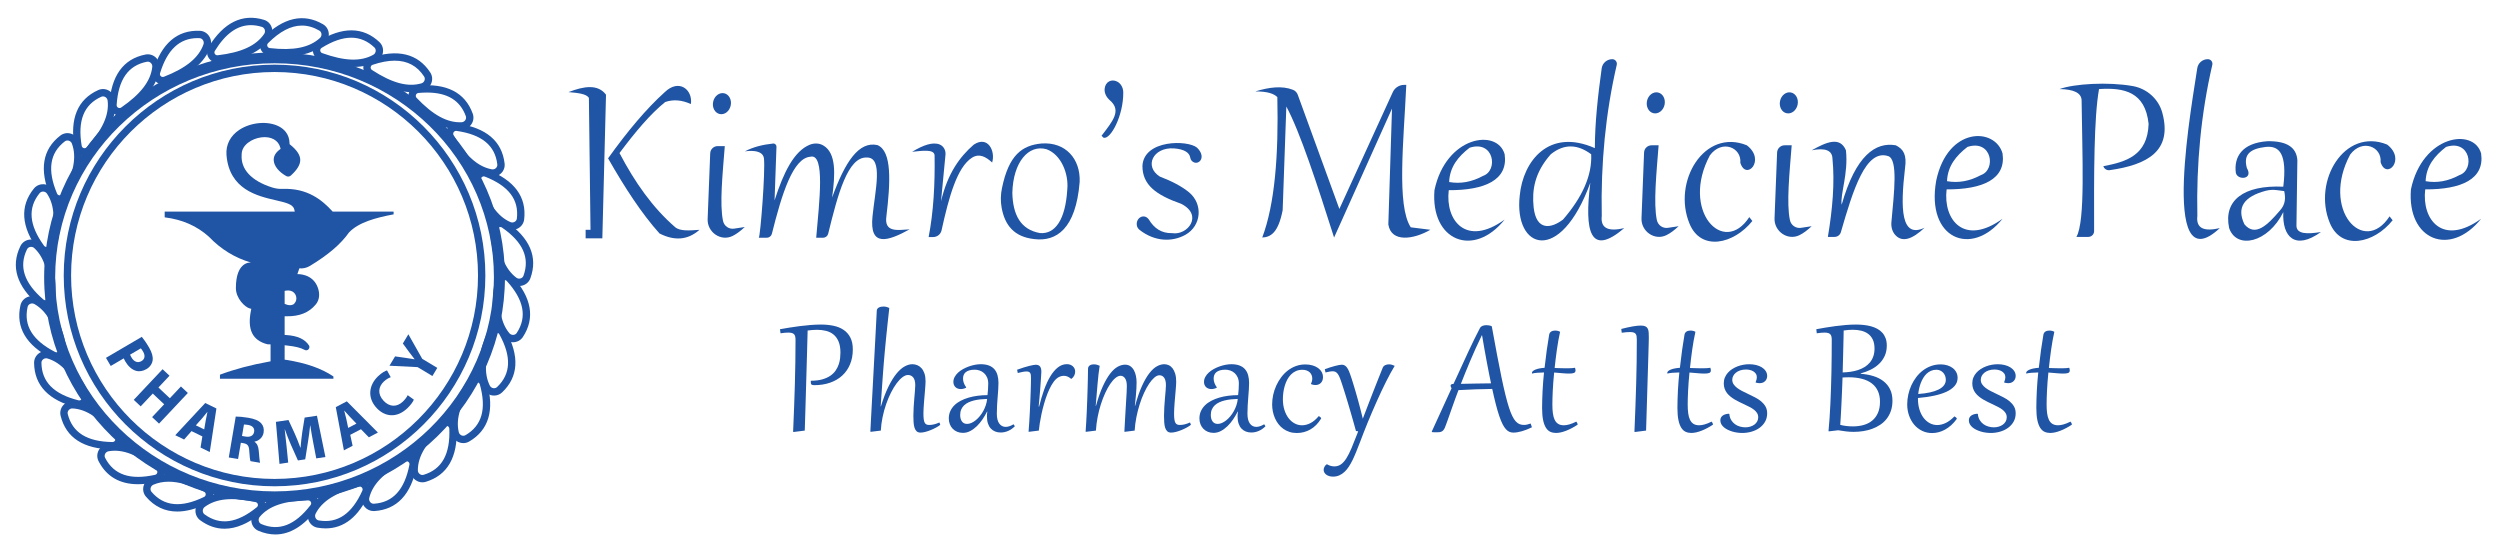 <?xml version="1.0" encoding="UTF-8"?>
<svg id="Layer_9" data-name="Layer 9" xmlns="http://www.w3.org/2000/svg" viewBox="0 0 680.667 148.667">
  <path d="M90.577,57.61l-.15-.16c-2.71-2.95-6.69-6.29-13.51-6.02-.92.04-1.85-.09-2.79-.38-5.69-1.79-8.65-4.98-8.33-9-.01-2.57,2.76-4.33,5.38-4.66,2.61-.32,4.63.78,5.14,2.82l.08.32-.26.2c-1.14.86-1.68,1.85-1.61,2.95.1,1.53,1.38,3.12,3.41,4.26.4.22.91.16,1.24-.14,1.76-1.59,2.6-3,2.57-4.31-.03-1.3-.93-2.64-2.73-4.1l-.18-.15v-.23c-.05-2.56-1.58-3.9-2.85-4.57-2.98-1.58-7.62-1.19-10.8.89-2.49,1.64-3.74,4.09-3.52,6.91.78,9.37,8.41,11.13,13.46,12.29,2.7.63,4.66,1.08,4.99,2.47l.14.61h-35.42v1.56c4.82.6,8.77,2.34,12.05,5.29,3.27,3.42,7.12,5.77,11.47,7.02,0,0-4.134-.536-4.134,6.937,0,2.889,2.544,5.233,3.734,5.543l.46.12-.09.46c-1.04,5.2.38,8.12,4.47,9.19l.87.03v4.61l-.41.08c-4.95.89-9.32,2.05-13.37,3.56v1.1h30.89v-.62c-3.27-2.2-7.48-3.67-12.85-4.51l-.43-.06v-3.92l.56.06c2.3.24,3.84.62,4.84,1.18.4.23.87.16,1.13-.17.26-.31.29-.71.11-1-1.08-1.71-3.1-2.65-6.17-2.85l-.47-.03v-5.09l.51.01c3.52.05,6.14-.99,7.99-3.25,1.04-1.28,1.095-2.947.55-4.51-1.38-3.961-5.588-3.717-5.588-3.717l.548-1.573 0.0 0c1.002.1,2.009-.137,2.871-.658,4.996-3.02,8.409-5.945,10.659-9.132,2.66-2.78,7.37-4.01,12.13-4.91v-.75h-16.59ZM79.132,79.172c1.505.388,2.083,2.326,1.021,3.461-.119.127-.236.225-.346.277-.27.13-.56.19-.87.19-.35,0-.73-.08-1.13-.25l-.31-.13v-3.52l.41-.08c.431-.079.844-.046,1.225.052Z" style="fill: #2054a4; stroke-width: 0px;"/>
  <path d="M74.75,132.398c-31.648,0-57.396-25.748-57.396-57.396s25.748-57.396,57.396-57.396,57.396,25.748,57.396,57.396-25.748,57.396-57.396,57.396ZM74.75,19.606c-30.546,0-55.396,24.851-55.396,55.396,0,30.545,24.851,55.396,55.396,55.396,30.545,0,55.396-24.851,55.396-55.396,0-30.546-24.851-55.396-55.396-55.396Z" style="fill: #2054a4; stroke-width: 0px;"/>
  <path d="M38.607,91.716c.518.62,1.178,1.533,1.975,2.895.803,1.371,1.117,2.519.974,3.492-.121.92-.702,1.819-1.672,2.387-.969.567-1.978.737-2.869.468-1.165-.343-2.163-1.287-2.929-2.595-.173-.296-.309-.572-.396-.792l-3.539,2.073-1.297-2.214,9.752-5.713ZM35.422,96.556c.066.21.185.45.375.776.695,1.187,1.725,1.568,2.727.981.91-.533,1.086-1.472.426-2.599-.258-.441-.476-.728-.608-.869l-2.92,1.711Z" style="fill: #2054a4; stroke-width: 0px;"/>
  <path d="M46.151,102.296l-3.019,3.208,3.11,2.926,3.018-3.208,1.886,1.774-7.847,8.341-1.886-1.774,3.284-3.49-3.109-2.925-3.284,3.49-1.886-1.774,7.847-8.34,1.886,1.774Z" style="fill: #2054a4; stroke-width: 0px;"/>
  <path d="M52.138,117.377l-2.015,2.289-2.407-1.173,8.161-8.763,3.046,1.485-1.813,11.857-2.508-1.223.497-3.029-2.96-1.443ZM55.598,116.918l.426-2.5c.12-.695.313-1.555.449-2.235l-.032-.016c-.447.532-.983,1.238-1.439,1.755l-1.681,1.885,2.277,1.11Z" style="fill: #2054a4; stroke-width: 0px;"/>
  <path d="M64.186,113.413c.844.001,2.077.104,3.435.335,1.675.286,2.805.741,3.502,1.517.583.65.819,1.507.642,2.545-.244,1.43-1.436,2.253-2.466,2.436l-.009.053c.729.45,1.042,1.274,1.15,2.36.131,1.337.222,2.867.369,3.342l-2.614-.445c-.118-.356-.245-1.312-.329-2.764-.074-1.465-.484-1.923-1.533-2.115l-.759-.129-.755,4.434-2.53-.431,1.896-11.138ZM65.889,118.7l1,.17c1.267.216,2.134-.301,2.301-1.282.176-1.034-.442-1.683-1.607-1.889-.611-.104-.977-.125-1.164-.11l-.53,3.11Z" style="fill: #2054a4; stroke-width: 0px;"/>
  <path d="M85.28,120.495c-.258-1.365-.555-2.992-.797-4.654l-.046.007c-.144,1.504-.379,3.187-.605,4.588l-.727,4.626-1.991.298-1.877-4.197c-.565-1.28-1.183-2.833-1.687-4.285l-.036.005c.175,1.55.374,3.309.517,4.73l.433,4.333-2.371.355-.972-11.442,3.416-.511,1.673,3.622c.553,1.246,1.115,2.618,1.567,3.908l.055-.008c.113-1.358.273-2.911.469-4.23l.639-3.951,3.352-.502,2.305,11.242-2.491.373-.826-4.309Z" style="fill: #2054a4; stroke-width: 0px;"/>
  <path d="M95.359,118.389l.646,2.981-2.373,1.241-2.209-11.771,3.004-1.57,8.467,8.499-2.473,1.293-2.143-2.198-2.919,1.526ZM97.044,115.331l-1.76-1.827c-.488-.509-1.066-1.175-1.532-1.688l-.032.017c.164.675.413,1.525.559,2.2l.52,2.472,2.246-1.174Z" style="fill: #2054a4; stroke-width: 0px;"/>
  <path d="M112.676,108.811c-.181.485-.789,1.42-1.793,2.365-2.888,2.717-6.075,2.313-8.312-.064-2.676-2.844-2.119-6.335.399-8.705.981-.922,1.906-1.432,2.401-1.562l1.018,1.853c-.529.188-1.205.543-1.879,1.177-1.488,1.4-1.801,3.404-.057,5.258,1.573,1.672,3.547,1.795,5.226.215.578-.544,1.096-1.245,1.323-1.753l1.673,1.215Z" style="fill: #2054a4; stroke-width: 0px;"/>
  <path d="M117.723,102.376l-4.026-2.42-7.66-.381,1.529-2.543,2.963.421c.887.123,1.542.223,2.337.373l.017-.029c-.48-.587-.914-1.169-1.438-1.872l-1.766-2.409,1.505-2.503,3.773,6.679,4.101,2.465-1.335,2.221Z" style="fill: #2054a4; stroke-width: 0px;"/>
  <path d="M74.75,14.273c-34.589,0-62.729,27.47-62.729,61.234s28.14,61.234,62.729,61.234,62.729-27.469,62.729-61.234S109.34,14.273,74.75,14.273ZM74.75,133.789c-32.935,0-59.729-26.145-59.729-58.282s26.794-58.282,59.729-58.282,59.729,26.146,59.729,58.282-26.794,58.282-59.729,58.282Z" style="fill: #2054a4; stroke-width: 0px;"/>
  <path d="M59.16,17.055c-.944,0-1.82-.477-2.341-1.292-.58-.909-.592-2.04-.03-2.952,4.128-6.706,9.205-9.201,15.084-7.41.981.298,1.741,1.029,2.085,2.004.349.987.206,2.093-.382,2.958-2.527,3.716-7.002,5.836-14.083,6.673-.111.013-.222.02-.332.02ZM68.313,6.846c-3.697,0-6.93,2.317-9.821,7.014-.228.371-.067.701.013.827.062.099.304.415.753.363,6.463-.763,10.487-2.609,12.664-5.811.235-.346.291-.771.151-1.167-.131-.37-.415-.646-.781-.757h0c-1.025-.312-2.018-.468-2.978-.468Z" style="fill: #2054a4; stroke-width: 0px;"/>
  <path d="M77.54,15.348c-1.339,0-2.776-.089-4.321-.267-1.067-.123-1.952-.833-2.309-1.854-.355-1.018-.107-2.121.648-2.879,5.56-5.58,11.073-6.839,16.383-3.747h0c.886.516,1.458,1.402,1.569,2.431.112,1.041-.281,2.084-1.052,2.791-2.591,2.374-6.118,3.525-10.919,3.525ZM82.198,6.961c-2.979,0-6.029,1.594-9.223,4.799-.307.308-.227.667-.177.807.039.11.199.475.649.526,6.462.742,10.805-.13,13.66-2.746.309-.283.46-.684.415-1.102-.042-.39-.256-.724-.586-.917h-0c-1.565-.912-3.141-1.369-4.737-1.369Z" style="fill: #2054a4; stroke-width: 0px;"/>
  <path d="M96.224,18.231c-2.653,0-5.684-.632-9.196-1.898-1.01-.365-1.708-1.259-1.821-2.334-.113-1.072.383-2.089,1.292-2.654,6.691-4.151,12.346-4.113,16.806.118h0c.744.706,1.097,1.7.968,2.727-.13,1.039-.752,1.963-1.665,2.474-1.869,1.045-3.971,1.568-6.385,1.568ZM95.627,10.264c-2.407,0-5.086.927-8.073,2.78-.37.229-.374.598-.358.746.012.116.085.508.511.661,6.122,2.208,10.547,2.356,13.925.466.365-.204.605-.56.657-.977.049-.389-.083-.764-.36-1.027-1.861-1.766-3.952-2.65-6.301-2.65Z" style="fill: #2054a4; stroke-width: 0px;"/>
  <path d="M111.966,25.083c-3.461,0-7.29-1.427-11.786-4.36-.9-.587-1.374-1.618-1.236-2.69.137-1.069.853-1.945,1.868-2.285,7.467-2.503,12.961-1.166,16.329,3.976h0c.562.858.677,1.906.316,2.876-.365.981-1.184,1.738-2.189,2.025-1.068.305-2.165.459-3.301.459ZM107.467,16.519c-1.784,0-3.787.375-6.021,1.125-.413.138-.5.496-.52.643-.015.116-.034.514.345.761,5.45,3.555,9.722,4.715,13.446,3.653.402-.115.717-.407.864-.8.137-.368.095-.762-.115-1.082v-0c-1.881-2.872-4.523-4.3-8-4.3Z" style="fill: #2054a4; stroke-width: 0px;"/>
  <path d="M125.204,35.294c-4.297,0-8.519-2.326-13.233-7.277-.741-.777-.965-1.889-.585-2.901.378-1.009,1.276-1.697,2.343-1.795,7.842-.722,12.882,1.842,14.979,7.621v0c.35.964.221,2.011-.354,2.872-.581.871-1.551,1.419-2.596,1.467-.185.008-.37.013-.554.013ZM116.24,25.2c-.739,0-1.515.038-2.328.112-.434.04-.602.368-.654.506-.041.109-.151.492.161.819,4.487,4.713,8.369,6.823,12.247,6.646.418-.019.792-.23,1.024-.58.218-.326.268-.72.138-1.079h0c-1.564-4.31-5.038-6.425-10.587-6.425Z" style="fill: #2054a4; stroke-width: 0px;"/>
  <path d="M134.125,48.121c-.202,0-.404-.019-.604-.056-4.417-.83-8.151-4.083-11.75-10.237-.542-.928-.505-2.062.097-2.959.601-.895,1.635-1.356,2.693-1.208,7.799,1.1,12.114,4.754,12.827,10.86.119,1.018-.247,2.006-1.003,2.712-.616.575-1.43.889-2.26.889ZM124.163,35.631c-.357,0-.559.24-.634.351-.065.097-.26.444-.032.835,3.285,5.617,6.587,8.566,10.392,9.281.411.077.823-.042,1.131-.329.286-.267.425-.638.381-1.018v-0c-.603-5.16-4.24-8.141-11.12-9.111-.042-.006-.081-.009-.119-.009Z" style="fill: #2054a4; stroke-width: 0px;"/>
  <path d="M139.474,62.571c-.456,0-.912-.094-1.337-.282-4.108-1.822-6.994-5.846-9.083-12.663-.314-1.027-.018-2.122.774-2.857.79-.734,1.901-.947,2.898-.558,7.337,2.862,10.697,7.41,9.988,13.516h0c-.118,1.018-.701,1.896-1.599,2.41-.505.289-1.073.435-1.642.435ZM131.716,48.018c-.259,0-.445.141-.527.216-.086.08-.355.373-.223.805,1.907,6.222,4.443,9.851,7.981,11.421.383.17.811.147,1.176-.061.34-.195.561-.524.605-.904h0c.599-5.161-2.256-8.897-8.729-11.422-.102-.04-.198-.056-.285-.056Z" style="fill: #2054a4; stroke-width: 0px;"/>
  <path d="M141.364,77.864c-.715,0-1.422-.231-2.001-.671-3.58-2.717-5.464-7.296-5.931-14.411-.07-1.071.47-2.069,1.41-2.603.938-.532,2.068-.485,2.949.123,6.483,4.472,8.709,9.67,6.616,15.45h0c-.349.964-1.119,1.685-2.111,1.978-.305.09-.619.134-.932.134ZM136.229,61.81c-.179,0-.324.066-.399.109-.102.058-.431.281-.401.732.425,6.494,2.06,10.608,5.144,12.949.333.252.755.33,1.158.211.376-.111.667-.381.796-.741h0c1.77-4.885-.151-9.177-5.871-13.123-.15-.104-.297-.139-.427-.139Z" style="fill: #2054a4; stroke-width: 0px;"/>
  <path d="M139.682,93.182c-.981,0-1.924-.441-2.551-1.201-2.859-3.467-3.641-8.357-2.46-15.388.178-1.06.933-1.906,1.971-2.209,1.033-.302,2.123.003,2.842.797,5.282,5.841,6.254,11.412,2.889,16.556h0c-.562.858-1.477,1.383-2.51,1.44-.06.003-.121.005-.18.005ZM137.44,76.269c-.1,0-.185.019-.238.034-.112.033-.484.174-.559.621-1.078,6.418-.433,10.798,2.031,13.785.267.323.665.489,1.078.472.392-.022.737-.218.946-.538,2.844-4.348,1.961-8.967-2.699-14.12-.183-.202-.393-.253-.56-.253Z" style="fill: #2054a4; stroke-width: 0px;"/>
  <path d="M134.527,107.703c-.192,0-.387-.017-.582-.052-1.03-.184-1.921-.854-2.384-1.792-1.987-4.031-1.624-8.97,1.141-15.542.417-.99,1.346-1.641,2.425-1.698,1.076-.053,2.066.491,2.583,1.43,3.799,6.898,3.465,12.543-.993,16.777h0c-.601.571-1.376.876-2.19.876ZM135.276,90.616c-.016,0-.03 0-.043.001-.117.006-.511.059-.687.476-2.524,5.998-2.902,10.409-1.191,13.882.185.375.528.633.941.707.385.067.767-.043,1.044-.306,3.767-3.578,3.969-8.276.618-14.362-.192-.349-.515-.398-.682-.398Z" style="fill: #2054a4; stroke-width: 0px;"/>
  <path d="M126.147,120.648c-.434,0-.871-.089-1.288-.27-.961-.416-1.674-1.272-1.909-2.292-1.007-4.38.48-9.103,4.682-14.864.632-.868,1.687-1.287,2.75-1.095,1.061.192,1.898.953,2.186,1.984,2.112,7.587.49,13.004-4.821,16.1-.497.29-1.046.436-1.6.436ZM129.88,104.083c-.173,0-.437.051-.631.317-3.834,5.258-5.216,9.465-4.349,13.238.094.408.369.737.753.904.36.155.755.135,1.086-.058h0c4.488-2.617,5.764-7.143,3.901-13.836-.117-.419-.469-.526-.615-.552-.031-.006-.083-.013-.146-.013Z" style="fill: #2054a4; stroke-width: 0px;"/>
  <path d="M115.007,131.32c-.679,0-1.345-.219-1.914-.643-.839-.626-1.336-1.623-1.331-2.669.026-4.494,2.56-8.749,7.972-13.391.815-.699,1.938-.865,2.928-.433.988.431,1.628,1.363,1.671,2.433.312,7.87-2.511,12.769-8.391,14.562l-0.0.001c-.309.094-.624.14-.935.14ZM121.53,115.949c-.149,0-.326.042-.495.188-4.939,4.236-7.25,8.012-7.273,11.884-.002.419.189.803.526,1.054.313.234.703.305,1.071.192,4.969-1.515,7.251-5.627,6.976-12.569-.018-.435-.336-.62-.472-.679-.054-.024-.178-.069-.332-.069Z" style="fill: #2054a4; stroke-width: 0px;"/>
  <path d="M101.723,139.148c-.945,0-1.829-.412-2.448-1.15-.673-.802-.928-1.887-.682-2.903,1.058-4.367,4.501-7.927,10.835-11.2.954-.494,2.084-.397,2.949.251.863.646,1.271,1.701,1.067,2.751-1.504,7.731-5.377,11.851-11.512,12.245h0c-.07.004-.14.007-.209.007ZM110.698,125.582c-.107,0-.227.024-.353.089-5.781,2.988-8.898,6.132-9.81,9.895-.098.407,0,.824.27,1.146.252.3.614.466.998.434h0c5.185-.333,8.35-3.811,9.677-10.63.083-.427-.184-.68-.303-.769-.064-.048-.243-.164-.479-.164Z" style="fill: #2054a4; stroke-width: 0px;"/>
  <path d="M88.658,143.862c-.709,0-1.439-.063-2.19-.19h0c-1.011-.172-1.857-.8-2.323-1.724-.471-.936-.47-2.05.003-2.982,2.033-4.008,6.202-6.681,13.119-8.411,1.041-.265,2.119.092,2.812.921.691.827.847,1.947.407,2.924-2.839,6.289-6.811,9.463-11.828,9.463ZM86.801,141.699c5.125.868,9.003-1.791,11.861-8.122.179-.397-.023-.705-.118-.819-.075-.09-.354-.375-.792-.264-6.313,1.58-10.07,3.924-11.821,7.376-.189.374-.189.803-0,1.178.176.351.494.588.871.651h0Z" style="fill: #2054a4; stroke-width: 0px;"/>
  <path d="M74.978,145.515c-1.505,0-3.039-.329-4.602-.989-.944-.398-1.624-1.204-1.865-2.21-.244-1.018.014-2.103.688-2.902,2.9-3.434,7.571-5.077,14.701-5.172,1.06-.032,2.041.575,2.525,1.543.483.964.377,2.09-.276,2.939-3.478,4.52-7.221,6.791-11.171,6.791ZM83.939,136.241h-.012c-6.507.086-10.701,1.505-13.199,4.463-.271.319-.369.737-.271,1.146.091.381.346.685.698.834h0c4.785,2.021,9.173.327,13.41-5.18.266-.346.14-.691.073-.824-.052-.104-.254-.438-.698-.438Z" style="fill: #2054a4; stroke-width: 0px;"/>
  <path d="M61.128,143.954c-2.311,0-4.517-.764-6.608-2.292l-0-.001c-.828-.605-1.304-1.547-1.307-2.581-.003-1.047.497-2.043,1.337-2.665,3.611-2.675,8.534-3.202,15.496-1.657,1.048.233,1.854,1.031,2.104,2.083.248,1.05-.113,2.121-.944,2.797-3.535,2.876-6.904,4.316-10.076,4.316ZM55.7,140.048c4.192,3.064,8.853,2.423,14.241-1.961.337-.274.294-.641.26-.785-.027-.114-.149-.493-.591-.591-6.352-1.41-10.76-.992-13.872,1.312-.336.249-.528.632-.527,1.052.001.393.179.747.489.974h0Z" style="fill: #2054a4; stroke-width: 0px;"/>
  <path d="M48.25,139.273c-3.355,0-6.2-1.35-8.505-4.044h0c-.667-.779-.915-1.805-.68-2.812.237-1.02.953-1.874,1.914-2.287,4.126-1.773,9.042-1.154,15.461,1.948.968.468,1.569,1.43,1.569,2.511,0,1.078-.598,2.037-1.562,2.505-2.999,1.453-5.736,2.18-8.197,2.18ZM45.9,131.151c-1.501,0-2.869.273-4.132.816-.385.165-.66.494-.755.903-.089.382.003.768.251,1.058h0c3.378,3.95,8.058,4.395,14.311,1.365.392-.19.434-.556.434-.704,0-.117-.032-.514-.44-.711-3.778-1.826-6.944-2.728-9.669-2.728Z" style="fill: #2054a4; stroke-width: 0px;"/>
  <path d="M37.596,131.837c-5,0-8.606-2.095-10.753-6.262h-0c-.469-.912-.475-1.966-.015-2.893.465-.938,1.357-1.605,2.387-1.787,4.429-.776,9.066.954,14.601,5.449.834.678,1.198,1.752.95,2.805-.248,1.049-1.05,1.845-2.095,2.078-1.825.406-3.517.609-5.074.609ZM28.621,124.659c2.379,4.618,6.833,6.128,13.614,4.616.425-.095.55-.441.583-.585.027-.114.087-.508-.264-.794-5.051-4.102-9.178-5.7-12.993-5.031-.412.073-.755.33-.942.706-.174.352-.174.748.001,1.088h0Z" style="fill: #2054a4; stroke-width: 0px;"/>
  <path d="M30.646,122.352h-.036c-7.875-.098-12.621-3.172-14.105-9.137l-0-0c-.247-.995-.01-2.023.651-2.819.668-.806,1.699-1.243,2.733-1.19,4.486.26,8.604,3.011,12.958,8.658.656.851.763,1.98.28,2.947-.476.954-1.424,1.542-2.481,1.542ZM18.445,112.731c1.255,5.042,5.243,7.534,12.19,7.621.438-.012.636-.303.703-.436.052-.104.201-.474-.075-.832-3.974-5.154-7.625-7.659-11.489-7.882-.429-.024-.811.147-1.079.47-.25.302-.341.688-.249,1.06h0Z" style="fill: #2054a4; stroke-width: 0px;"/>
  <path d="M21.588,111.027c-.224,0-.451-.027-.676-.083-7.642-1.905-11.555-5.987-11.629-12.134v-0c-.012-1.025.455-1.971,1.281-2.594.835-.63,1.93-.828,2.934-.53,4.306,1.284,7.682,4.907,10.622,11.403.443.979.288,2.103-.404,2.933-.541.649-1.317,1.006-2.128,1.006ZM11.283,98.785c.062,5.195,3.371,8.537,10.112,10.218.422.103.689-.149.784-.263.075-.09.305-.415.118-.827-2.684-5.929-5.661-9.205-9.371-10.311-.403-.121-.824-.043-1.158.209-.313.236-.49.591-.485.974h0Z" style="fill: #2054a4; stroke-width: 0px;"/>
  <path d="M15.363,97.922c-.432,0-.866-.103-1.269-.311-7-3.609-9.87-8.482-8.529-14.481.224-1.0.895-1.813,1.843-2.23.957-.422,2.07-.363,2.977.158,3.896,2.239,6.349,6.542,7.717,13.539.206,1.054-.203,2.113-1.067,2.762-.497.373-1.083.563-1.671.563ZM8.741,82.618c-.178,0-.357.037-.528.112-.359.158-.613.463-.696.836h0c-1.133,5.07,1.318,9.083,7.494,12.268.387.2.704.014.823-.075.094-.07.392-.334.305-.778-1.249-6.387-3.395-10.26-6.751-12.188-.202-.116-.424-.174-.647-.174Z" style="fill: #2054a4; stroke-width: 0px;"/>
  <path d="M12.316,83.736c-.646,0-1.281-.228-1.793-.667-5.983-5.121-7.657-10.522-4.974-16.054.448-.922,1.288-1.56,2.305-1.748,1.029-.19,2.099.123,2.862.838,3.278,3.075,4.676,7.825,4.4,14.95-.041,1.073-.682,2.009-1.672,2.442-.365.16-.748.238-1.127.238ZM8.46,67.213c-.08,0-.161.007-.243.022-.385.072-.702.31-.869.654h0c-2.268,4.674-.804,9.143,4.475,13.661.33.283.683.175.819.116.107-.047.458-.235.476-.687.252-6.503-.946-10.765-3.77-13.414-.245-.23-.559-.353-.887-.353Z" style="fill: #2054a4; stroke-width: 0px;"/>
  <path d="M12.618,69.231c-.877,0-1.702-.41-2.231-1.135-4.647-6.358-5.034-12-1.152-16.767h0c.647-.794,1.613-1.213,2.646-1.171,1.045.051,2.014.602,2.592,1.474,2.483,3.745,2.752,8.689.848,15.561-.287,1.035-1.126,1.799-2.189,1.993-.172.031-.343.046-.513.046ZM10.785,52.592c-3.281,4.029-2.883,8.714,1.216,14.324.257.351.624.328.771.301.115-.021.5-.123.62-.559,1.739-6.271,1.553-10.695-.587-13.921-.231-.349-.604-.561-1.023-.582-.384-.014-.755.14-.997.437h0Z" style="fill: #2054a4; stroke-width: 0px;"/>
  <path d="M16.265,55.187c-.049,0-.099-.001-.149-.004-1.077-.056-2.004-.703-2.42-1.69-3.061-7.257-2.142-12.836,2.731-16.583v-0c.813-.625,1.849-.82,2.844-.532,1.006.29,1.822,1.049,2.184,2.03,1.557,4.215.683,9.089-2.75,15.339-.493.898-1.418,1.44-2.439,1.44ZM17.645,38.495c-4.118,3.167-4.807,7.819-2.107,14.221.169.401.532.462.68.47.121.006.515-.005.733-.402,3.133-5.704,3.968-10.052,2.627-13.683-.145-.393-.459-.685-.862-.801-.376-.108-.767-.038-1.071.196v-0Z" style="fill: #2054a4; stroke-width: 0px;"/>
  <path d="M23.033,42.354c-.264,0-.531-.037-.795-.114-1.035-.301-1.789-1.144-1.967-2.2-1.312-7.766.864-12.985,6.468-15.512.935-.422,1.987-.372,2.889.135.913.513,1.533,1.439,1.66,2.478.546,4.46-1.424,9.003-6.201,14.297-.537.595-1.28.917-2.054.917ZM28.048,26.246c-.165,0-.33.035-.486.105h0c-4.736,2.136-6.476,6.505-5.319,13.356.073.429.412.572.555.613.112.032.502.113.806-.223,4.36-4.831,6.171-8.871,5.7-12.714-.051-.416-.29-.772-.655-.978-.189-.106-.395-.16-.601-.16Z" style="fill: #2054a4; stroke-width: 0px;"/>
  <path d="M32.553,31.419c-.473,0-.948-.122-1.382-.368-.938-.531-1.478-1.525-1.409-2.594.507-7.859,3.824-12.439,9.859-13.611h0c1.004-.196,2.02.094,2.781.796.77.709,1.161,1.753,1.046,2.792-.494,4.467-3.455,8.435-9.321,12.489-.476.329-1.024.495-1.575.495ZM40.003,16.81c-5.101.991-7.797,4.843-8.245,11.777-.028.435.269.651.398.725.101.057.461.226.834-.032,5.354-3.7,8.045-7.215,8.47-11.063.046-.416-.104-.817-.414-1.102-.288-.266-.668-.376-1.045-.304h0Z" style="fill: #2054a4; stroke-width: 0px;"/>
  <path d="M44.327,22.963c-.688,0-1.361-.258-1.892-.749-.791-.733-1.088-1.824-.775-2.848,2.3-7.532,6.582-11.23,12.723-10.981,1.025.041,1.945.556,2.524,1.414.586.867.727,1.973.376,2.958-1.505,4.233-5.3,7.416-11.94,10.014-.331.13-.675.193-1.016.193ZM53.823,10.374c-4.929,0-8.285,3.137-10.25,9.576-.127.417.112.696.221.797.085.08.397.327.82.161,6.061-2.372,9.488-5.175,10.785-8.822.141-.395.086-.82-.148-1.167-.22-.325-.565-.52-.948-.536h0c-.161-.006-.321-.009-.479-.009Z" style="fill: #2054a4; stroke-width: 0px;"/>
  <path d="M164.997,25.78l-1,39.11h-4.55v-2.32h1.33l-.44-35.9c-.63-1.14-3.06-1.38-5.56-1.59,4.25-1.65,8.02-2.22,10.22.7Z" style="fill: #2054a4; stroke-width: 0px;"/>
  <path d="M190.447,62.57c-3.22,2.85-6.87,3.04-10.89.99-4.8-5.34-9.44-12.44-14-20.45,5.28-7.38,10.44-13.53,15.44-18.03,3.89-3.75,7.67-.64,7.11,3.25-2.34-1.05-4.68-1.37-7-.55-3.99,3.19-8.18,8.18-12.44,13.89,4.19,8.01,9.09,14.93,15.11,20.14,1.28,1.18,3.99.96,6.67.76Z" style="fill: #2054a4; stroke-width: 0px;"/>
  <path d="M247.667,62.44c-5.96,3.27-11,4.94-10.11-3.55.7-6.99,2.99-16.13-1.56-16-5.19-.24-7.89,10.07-10.51,20.75-.16.63-.72,1.08-1.38,1.08h-1.88c.84-9.76,2.48-23.01-1.56-22.05-4.75.34-7.76,9.98-10.51,20.99-.16.62-.72,1.06-1.35,1.06h-2.2c.43-.64,1.81-18.18,1.39-21.61-.32-2.63-4.76-1.97-5.19-1.9,2.24-1.18,4.84-1.83,7.69-2.13.5-.05.93.37.91.87l-.52,14.61c2.48-7.73,5.33-13.37,9.52-15.13,1.27-.53,2.7-.49,3.86.24,3.37,2.09,3.19,7.57,2.29,14.11,3.56-9.82,7.3-15.37,12.32-14.28,4.04,1.63,3.56,10.21,2.46,19.39-.65,4.48,3.04,3.77,6.33,3.55Z" style="fill: #2054a4; stroke-width: 0px;"/>
  <path d="M270.127,44.25c-1.73-1.6-3.5-2.54-5.46-1.33-4.1,2.57-6.33,10.8-8.31,19.79-.24,1.07-1.19,1.83-2.28,1.83h-1.24c1.32-6.79,1.75-14.31,1.62-22.29-.18-1.68-3.28-1.21-6.12-.92,3.03-1.83,5.65-2.75,7.51-1.99,1.08.45,1.69,1.6,1.58,2.76l-1.22,12.73c1.79-7.6,5.07-12.11,8.92-15.45,3.83-2.55,5.96,1.74,5,4.87Z" style="fill: #2054a4; stroke-width: 0px;"/>
  <path d="M283.537,39.07c-5.25.51-8.87,3.11-10.73,12.13-.37,1.77-.42,3.6-.09,5.37.87,4.76,3.4,7.94,8.91,8.53,5.94.72,11.29-2.72,12.33-15.56.25-6.25-3.81-10.96-10.42-10.47ZM290.587,51.57c-.49,8.25-3.3,12.22-7.42,11.89-5.28-.93-7.41-4.96-7.54-10.96.21-8.33,4.37-13.23,9.29-11.88,4.08,1.48,6.08,6.8,5.67,10.95Z" style="fill: #2054a4; stroke-width: 0px;"/>
  <path d="M305.827,25.11c.08,6.32-3.44,12.95-5.37,12.39l-.54-.54c3.06-4.01,5.51-6.84,2.28-9.64-.92-.8-1.56-1.94-1.44-3.16.19-1.91,1.88-2.76,3.44-1.93,1.04.55,1.61,1.71,1.63,2.88Z" style="fill: #2054a4; stroke-width: 0px;"/>
  <path d="M315.787,48.08c3.15,1.21,5.92,2.6,7.98,4.31,3.84,3.2,3.34,9.12-1.04,11.55-3.66,2.03-8.4,1.84-12.46-1.35-.42-.33-.71-.82-.76-1.35-.21-1.99,2.02-3.22,3.28-1.49,1.42,2.38,3.42,3.8,6.34,3.73,4.21.69,8.58-4.86,2.5-7.98-6.92-2.43-10.58-5.17-10.58-10.33.37-7.21,12.37-7.09,14.87-4.96,2.42,2.37.82,4.48-.68,4.06-.63-.18-1.09-.73-1.18-1.38-.19-1.29-1.58-2.28-4.43-2.49-5.75-.36-8.19,4.94-3.84,7.68Z" style="fill: #2054a4; stroke-width: 0px;"/>
  <path d="M389.447,62.56c-4.58,2.65-10.67,3.55-11.45-1.45l1-31.55-15.77,35.11c-4.65-14.62-9.23-28.67-13-35.67l-1,28.22c-1.21,6.23-3.3,7.34-5.56,7.45,3.42-9.06,4.47-22.38,4.11-38.23-.93-.93-2.65-1.56-6-1.55,3.76-1.15,7.27-1.6,10.23-.45.61.23,1.09.72,1.32,1.33l11.34,31.12,14.54-31.79c.55-1.21,1.76-1.99,3.09-1.99h.59c-.69,15.15-2.67,32.87,1.22,38.78l5.34.67Z" style="fill: #2054a4; stroke-width: 0px;"/>
  <path d="M394.447,51.78c9.82.05,16.22-2.78,15.22-9.78-2-7.11-16-5-19.11,9.78-1.11,13.8,10.67,18.55,19.11,8-10.44,7.55-16.22.33-15.22-8ZM400.127,40.22c6.65-2.15,7.87,6.22,3.65,7.67-3.07,1.67-6.15,2.22-9.22,1.67.16-4.16,2.5-6.97,5.57-9.34Z" style="fill: #2054a4; stroke-width: 0px;"/>
  <path d="M529.997,51.56c9.82.05,16.23-2.78,15.23-9.78-2-7.11-14.95-7.39-18.06,7.39-2.83,15.89,9.61,20.94,18.06,10.39-10.45,7.55-16.23.33-15.23-8ZM535.677,40c6.66-2.16,7.88,6.22,3.66,7.67-3.08,1.66-6.15,2.22-9.23,1.66.17-4.15,2.5-6.96,5.57-9.33Z" style="fill: #2054a4; stroke-width: 0px;"/>
  <path d="M660.307,51.56c9.82.05,16.22-2.78,15.22-9.78-2-7.11-16-5-19.11,9.78-1.11,13.8,10.67,18.55,19.11,8-10.44,7.55-16.22.33-15.22-8ZM665.987,40c6.65-2.16,7.88,6.22,3.65,7.67-3.07,1.66-6.14,2.22-9.22,1.66.16-4.15,2.5-6.96,5.57-9.33Z" style="fill: #2054a4; stroke-width: 0px;"/>
  <path d="M436.107,58.78c-.29-14.27,1.04-27.99,4.08-41.12.19-.79-.41-1.55-1.22-1.55-.72,0-1.4.27-1.91.71s-.87,1.07-.97,1.79c-1.05,7.56-1.85,14.93-1.86,21.72-12.57-5.56-19.56,3.58-20.45,12.89-1.67,14.67,11,19.11,19.22-3.46-1.68,13.34-.04,20.24,9.23,12.35-4.14.96-6.53.2-6.12-3.33ZM425.557,59.78c-3.22,2.44-7.27,3.18-8-3.34-.48-4.67.23-9.43,4.67-14.44,3.74-3.01,7.4-2.67,11,0,.27,5.78-2.42,11.71-7.67,17.78Z" style="fill: #2054a4; stroke-width: 0px;"/>
  <path d="M604.377,62.11c-16.82,15.67-7.19-35.94-6.14-43.5.1-.72.46-1.35.97-1.79.52-.44,1.18-.71,1.91-.71.81,0,1.41.76,1.22,1.55-3.04,13.13-4.37,26.85-4.07,41.12-.42,3.53,1.97,4.29,6.11,3.33Z" style="fill: #2054a4; stroke-width: 0px;"/>
  <g>
    <path d="M202.777,61.81c-1.1,1.03-2.21,1.89-3.33,2.44-3.21,1.57-6.92-1.04-6.78-4.61l.7-17.9c.04-1.1.94-1.96,2.04-1.96h1.93c-.6,7.66-1.45,15.83-.48,20.37.29,1.39,1.61,2.32,3.02,2.1.91-.14,1.91-.29,2.9-.44Z" style="fill: #2054a4; stroke-width: 0px;"/>
    <path d="M198.947,28.72c-.33,1.57-1.66,2.61-2.98,2.33-1.33-.28-2.13-1.77-1.8-3.33.32-1.56,1.66-2.6,2.98-2.33,1.32.28,2.13,1.77,1.8,3.33Z" style="fill: #2054a4; stroke-width: 0px;"/>
  </g>
  <g>
    <path d="M457.037,61.59c-1.11,1.03-2.22,1.9-3.34,2.44-3.2,1.57-6.91-1.04-6.77-4.6l.7-17.91c.04-1.09.94-1.96,2.04-1.96h1.92c-.59,7.66-1.44,15.83-.48,20.37.3,1.39,1.62,2.32,3.02,2.1.91-.13,1.91-.29,2.91-.44Z" style="fill: #2054a4; stroke-width: 0px;"/>
    <path d="M453.207,28.51c-.33,1.56-1.67,2.6-2.99,2.32-1.32-.27-2.12-1.77-1.8-3.33.33-1.56,1.67-2.6,2.99-2.32,1.32.27,2.13,1.76,1.8,3.33Z" style="fill: #2054a4; stroke-width: 0px;"/>
  </g>
  <g>
    <path d="M493.257,61.59c-1.1,1.03-2.21,1.9-3.33,2.44-3.21,1.57-6.92-1.04-6.78-4.6l.7-17.91c.04-1.09.94-1.96,2.04-1.96h1.93c-.6,7.66-1.45,15.83-.48,20.37.29,1.39,1.61,2.32,3.02,2.1.91-.13,1.9-.29,2.9-.44Z" style="fill: #2054a4; stroke-width: 0px;"/>
    <path d="M489.427,28.51c-.33,1.56-1.66,2.6-2.99,2.32-1.32-.27-2.12-1.77-1.79-3.33.32-1.56,1.66-2.6,2.98-2.32,1.32.27,2.13,1.76,1.8,3.33Z" style="fill: #2054a4; stroke-width: 0px;"/>
  </g>
  <path d="M476.277,59.11l.83,1.06c-5.07,6.32-14,8.33-17.11.72-4.72-11.39,4-26.06,15.61-21.33,5.28,4.05-.22,9.77-1.77,4.77.38-4.19-5-6.44-8.28-2.05-8.06,15,3.67,27.66,10.72,16.83Z" style="fill: #2054a4; stroke-width: 0px;"/>
  <path d="M650.597,58.91l.84,1.06c-5.08,6.33-14,8.33-17.11.72-4.73-11.39,4-26.05,15.61-21.33,5.27,4.05-.23,9.78-1.78,4.78.39-4.19-5-6.45-8.28-2.06-8.05,15,3.67,27.67,10.72,16.83Z" style="fill: #2054a4; stroke-width: 0px;"/>
  <path d="M523.997,62c-3.38,3.2-6.07,4.03-7.93,2.03-.88-.94-1.22-2.26-1.1-3.54.75-8.21,1.82-17.1-.88-17.99-6.11-1.99-9.54,9.16-12.88,20.71-.22.76-.92,1.29-1.72,1.29h-1.82c1.27-7.58,1.9-14.81,1.25-21.33-.07-2.19-1.88-3-5.66-2.25,3.93-2.19,7.68-3.9,9.33,0,.69,6.4-1.59,11.91-1.17,14.83,3.83-13.46,9.25-17.16,14.75-16.19,2.11,1.06,3.03,2.62,2.5,6.27-1.27,10.87-1.15,19.24,5.33,16.17Z" style="fill: #2054a4; stroke-width: 0px;"/>
  <path d="M574.387,46.33c-.75.11-1.48-.35-1.72-1.08,3.1-.6,6.1-1.31,8.37-2.96,2.27-1.64,3.81-4.21,3.96-8.54-.91-8.77-6.69-9.94-13.5-9.5-1.4,7.78-1.39,23.11-1.34,38.66.01.88-.7,1.59-1.58,1.59h-3.24c2.48-4.28,1.57-22.34,1.41-37.33-.16-1.85-2.06-2.86-6-2.92,3.89-1.44,13.23-2.02,19.96-.81,3.84.69,7,3.51,8.02,7.27,2.82,10.42-4.08,14.17-14.34,15.62Z" style="fill: #2054a4; stroke-width: 0px;"/>
  <path d="M625.247,61.5l.25-17.86c-.22-3.49-2.84-5.29-8.16-5.19-6.92.47-9.17,4.3-8.59,8.63.5,2.09,4.85,1.8,3-1.33-1.08-3.92,1.19-5.28,5.17-5.75,3.68-.37,5.83,1.83,4.75,10.83-10.83-.5-16.33,3.75-14.75,11.25,2,5.92,10.58,4.09,14.75-4.33-.33,6.75,3.21,10.49,10.25,5.42-3.7.6-6.61.6-6.67-1.67ZM620.667,57.42c-3.35,3.91-6.66,7.13-9.58,3.66-2.26-4.7.03-7.6,5.79-9.13,1-.27,2.05-.32,3.07-.18l1.97.26c.38,1.81.41,3.61-1.25,5.39Z" style="fill: #2054a4; stroke-width: 0px;"/>
  <g>
    <path d="M216.594,92.52c0-.348-.029-.646-.087-.896-.058-.249-.16-.452-.305-.609-.145-.157-.346-.273-.604-.348-.257-.075-.584-.112-.982-.112-.547,0-1.248.062-2.102.187l-.149-1.107c.779-.141,1.631-.286,2.556-.436.924-.149,1.874-.286,2.848-.41.975-.125,1.953-.226,2.936-.305.982-.079,1.926-.118,2.83-.118,1.194,0,2.315.108,3.364.323,1.049.216,1.965.583,2.749,1.101.784.519,1.403,1.213,1.86,2.083.456.871.684,1.957.684,3.259,0,1.517-.255,2.879-.765,4.085s-1.225,2.229-2.146,3.066c-.92.838-2.025,1.478-3.314,1.922-1.29.443-2.714.665-4.272.665-.348,0-.593-.054-.734-.162-.141-.107-.211-.34-.211-.696v-.162c0-.083.004-.145.012-.187,1.219,0,2.266-.126,3.141-.379s1.611-.589,2.208-1.008c.597-.418,1.074-.896,1.43-1.43s.63-1.086.821-1.654c.19-.568.315-1.129.373-1.685s.087-1.057.087-1.505c0-1.202-.168-2.204-.504-3.004-.336-.8-.792-1.437-1.368-1.909-.577-.473-1.25-.806-2.021-1.001-.771-.195-1.592-.292-2.463-.292-.439,0-.86.017-1.262.05-.402.033-.84.079-1.312.137-.017.639-.039,1.493-.068,2.562-.029,1.07-.062,2.299-.1,3.688-.037,1.389-.081,2.91-.13,4.564s-.1,3.383-.149,5.187c-.05,1.804-.104,3.657-.162,5.56-.058,1.903-.116,3.8-.174,5.69l-2.948.373-.224-.025c.1-2.379.191-4.635.274-6.766.083-2.131.151-4.206.205-6.225.054-2.019.097-4.017.13-5.995s.05-4.003.05-6.076Z" style="fill: #2054a4; stroke-width: 0px;"/>
    <path d="M239.85,110.629c.638-2.098,1.316-3.876,2.033-5.335s1.447-2.643,2.189-3.551c.742-.908,1.482-1.565,2.22-1.971.738-.406,1.443-.609,2.115-.609.464,0,.912.089,1.343.267.431.179.814.454,1.15.827s.603.854.802,1.443c.199.589.298,1.293.298,2.114,0,.249-.015.587-.043,1.014-.029.427-.064.904-.105,1.431-.042.526-.089,1.08-.143,1.66-.054.581-.102,1.153-.143,1.716-.042.564-.077,1.099-.106,1.604-.029.506-.043.941-.043,1.306,0,.646.027,1.173.081,1.58.054.406.143.728.267.964s.29.398.498.485c.207.087.46.131.759.131.431,0,.879-.06,1.343-.18s.933-.288,1.405-.504l.236.646c-.298.241-.676.485-1.132.734-.456.249-.935.477-1.437.684-.501.208-1.001.375-1.499.504-.498.128-.937.193-1.318.193-.448,0-.8-.121-1.057-.361-.257-.24-.45-.568-.579-.982s-.211-.9-.249-1.455c-.038-.556-.056-1.153-.056-1.792,0-.771.027-1.567.081-2.388.054-.821.112-1.609.174-2.363.062-.754.12-1.445.174-2.071.054-.626.081-1.13.081-1.511,0-.92-.178-1.611-.535-2.071-.356-.46-.837-.69-1.443-.69-.473,0-.976.203-1.511.609-.535.407-1.065.964-1.592,1.673-.527.709-1.035,1.547-1.523,2.513-.49.966-.929,2.011-1.318,3.134-.39,1.124-.713,2.299-.97,3.526-.257,1.228-.419,2.455-.485,3.682l-2.649.323-.199-.012c.05-.979.106-2.059.168-3.24s.128-2.436.199-3.762c.07-1.327.145-2.709.224-4.148.079-1.438.157-2.904.236-4.397.079-1.492.16-2.997.243-4.515.083-1.518.164-3.016.242-4.496.079-1.48.156-2.929.23-4.347s.145-2.773.211-4.067c.008-.199.066-.371.174-.517.108-.145.247-.261.417-.348.17-.087.362-.151.578-.193.216-.041.439-.062.672-.062.498,0,1.02.133,1.567.398-.191,1.691-.361,3.244-.51,4.658-.149,1.414-.284,2.724-.404,3.93s-.228,2.332-.323,3.377c-.096,1.044-.183,2.046-.261,3.003-.079.958-.151,1.893-.218,2.805s-.133,1.839-.199,2.78c-.066.941-.135,1.92-.205,2.936s-.147,2.108-.23,3.277l.075.012Z" style="fill: #2054a4; stroke-width: 0px;"/>
    <path d="M269.063,104.447c0-.655-.108-1.223-.323-1.704-.216-.481-.498-.875-.846-1.182-.349-.307-.742-.535-1.182-.684-.44-.149-.879-.224-1.318-.224-.589,0-1.086.062-1.493.187-.406.125-.736.294-.989.51s-.436.471-.547.765c-.112.294-.168.612-.168.952,0,.398.073.798.218,1.2.145.402.358.794.641,1.175l-.05.137c-.473.232-.95.349-1.43.349-.282,0-.545-.044-.79-.131s-.456-.213-.634-.379c-.178-.166-.319-.369-.423-.609-.104-.24-.155-.51-.155-.809,0-.489.118-.949.354-1.38s.549-.825.939-1.182c.39-.356.841-.676,1.355-.958s1.045-.521,1.592-.715c.547-.195,1.096-.344,1.648-.448.551-.104,1.063-.155,1.536-.155.871,0,1.615.116,2.232.348.618.232,1.119.57,1.505,1.014.386.444.667.98.846,1.611.178.63.268,1.343.268,2.139,0,.547-.023,1.148-.068,1.803-.046.655-.098,1.341-.156,2.059s-.11,1.458-.155,2.22c-.046.763-.068,1.521-.068,2.276,0,1.194.222,2.092.666,2.693.443.601,1.026.902,1.747.902.639,0,1.352-.236,2.14-.709l.36.535c-.556.556-1.161.979-1.816,1.269-.655.291-1.343.436-2.064.436-.539,0-1.037-.091-1.493-.274-.456-.182-.85-.454-1.182-.814s-.589-.814-.771-1.362c-.183-.547-.273-1.182-.273-1.903,0-.216.006-.431.019-.647.012-.215.039-.443.081-.684h-.075c-.357.713-.77,1.416-1.238,2.108s-.982,1.31-1.542,1.853c-.56.543-1.157.982-1.791,1.318s-1.3.504-1.997.504c-.572,0-1.094-.1-1.567-.299-.473-.199-.877-.473-1.213-.821s-.597-.761-.784-1.237c-.187-.477-.28-.997-.28-1.561,0-.729.135-1.393.404-1.99.27-.597.643-1.132,1.12-1.604.477-.473,1.046-.881,1.71-1.225.664-.344,1.385-.63,2.164-.858s1.604-.398,2.475-.51c.871-.112,1.758-.168,2.662-.168.058-.522.106-1.028.143-1.517.038-.489.056-1.028.056-1.617ZM261.426,112.992c0,.323.035.632.105.927.071.294.183.553.336.777.153.224.348.4.584.528.236.129.521.193.852.193.373,0,.759-.087,1.157-.261.398-.174.79-.415,1.175-.721.386-.307.754-.674,1.107-1.101.353-.427.67-.893.952-1.399s.516-1.039.703-1.598c.187-.56.309-1.134.367-1.723-.614.017-1.223.056-1.829.118-.605.062-1.18.16-1.723.292-.543.133-1.047.307-1.511.522-.464.216-.864.483-1.2.802-.335.319-.599.697-.79,1.132-.191.436-.286.939-.286,1.511Z" style="fill: #2054a4; stroke-width: 0px;"/>
    <path d="M280.242,117.557l-.199-.012c.066-.788.128-1.646.187-2.575s.112-1.872.162-2.83.093-1.907.131-2.848c.037-.941.07-1.82.099-2.637.029-.817.05-1.549.062-2.195.012-.647.019-1.157.019-1.53,0-.307-.013-.572-.038-.796-.024-.224-.081-.411-.167-.56-.087-.149-.214-.259-.379-.33-.166-.07-.39-.105-.672-.105-.141,0-.286.008-.435.025-.149.017-.315.042-.498.075-.183.033-.388.077-.616.13-.228.054-.491.118-.79.193l-.187-.896c1.376-.498,2.492-.848,3.346-1.051.854-.203,1.431-.305,1.729-.305.547,0,.939.16,1.175.479s.354.794.354,1.424c0,.058-.008.228-.025.51s-.04.649-.068,1.101c-.029.452-.064.977-.105,1.574-.042.597-.089,1.237-.143,1.921-.054.684-.114,1.397-.181,2.139-.066.742-.137,1.482-.211,2.22l.125.013c.398-1.625.848-3.141,1.35-4.546.501-1.405,1.065-2.626,1.691-3.663s1.314-1.851,2.064-2.444c.75-.592,1.574-.889,2.469-.889.315,0,.609.05.883.149.274.1.51.238.709.417.199.179.356.39.473.634.116.245.174.512.174.802,0,.373-.081.732-.243,1.076-.162.344-.417.649-.765.914h-.099c-.349-.29-.678-.5-.989-.628-.311-.128-.641-.192-.989-.192-.374,0-.734.07-1.083.211-.348.141-.667.344-.958.609-.473.431-.912,1.001-1.318,1.71s-.777,1.495-1.113,2.357c-.336.863-.639,1.769-.908,2.718-.27.95-.502,1.874-.697,2.773-.195.9-.353,1.746-.473,2.538s-.205,1.457-.255,1.996l-2.6.323Z" style="fill: #2054a4; stroke-width: 0px;"/>
    <path d="M295.575,117.544c.058-.788.114-1.652.168-2.593.054-.941.104-1.917.149-2.929.045-1.012.087-2.042.124-3.091.038-1.049.07-2.075.1-3.078.029-1.003.054-1.967.075-2.892.021-.924.035-1.772.043-2.543,0-.249.054-.452.162-.609.108-.157.241-.282.398-.373.158-.091.328-.153.51-.187.182-.033.348-.05.498-.05.315,0,.601.036.858.106s.506.164.747.28c-.116.646-.22,1.393-.311,2.239-.091.846-.181,1.746-.268,2.699-.087.954-.17,1.94-.249,2.96-.079,1.02-.164,2.023-.255,3.01l.075.012c.581-2.106,1.198-3.874,1.854-5.305.655-1.43,1.322-2.584,2.002-3.464.68-.878,1.364-1.507,2.052-1.884.688-.377,1.355-.566,2.002-.566.572,0,1.057.141,1.455.423.398.282.721.651.97,1.107.249.457.431.973.547,1.549.116.576.174,1.163.174,1.76,0,.522-.017,1.076-.05,1.661-.033.584-.075,1.161-.124,1.729-.05.568-.102,1.107-.156,1.617-.054.51-.102.956-.143,1.337l.075.013c.581-2.14,1.2-3.933,1.859-5.379s1.331-2.61,2.015-3.489,1.37-1.507,2.058-1.884c.688-.377,1.356-.566,2.002-.566.415,0,.817.087,1.207.261.39.174.736.454,1.039.839s.545.881.728,1.486c.183.605.274,1.335.274,2.189,0,.241-.015.57-.043.989-.029.419-.064.885-.106,1.399s-.089,1.059-.143,1.635c-.054.577-.102,1.143-.143,1.698-.042.556-.077,1.084-.105,1.586-.029.502-.043.935-.043,1.3,0,.646.026,1.173.081,1.58.054.406.143.728.268.964.124.236.29.398.498.485.207.087.46.131.758.131.431,0,.879-.06,1.343-.18s.933-.288,1.406-.504l.236.646c-.299.241-.676.485-1.132.734-.456.249-.935.477-1.437.684-.502.208-1.001.375-1.499.504-.498.128-.937.193-1.318.193-.448,0-.8-.121-1.057-.361s-.45-.568-.578-.982c-.129-.415-.211-.9-.249-1.455-.037-.556-.056-1.153-.056-1.792,0-.771.027-1.58.081-2.425s.114-1.65.181-2.413c.066-.763.126-1.453.18-2.071.054-.618.081-1.084.081-1.399,0-.904-.16-1.582-.479-2.034-.319-.452-.752-.678-1.3-.678-.423,0-.873.201-1.35.603-.477.402-.954.956-1.43,1.661-.477.705-.937,1.536-1.381,2.494-.443.958-.844,1.996-1.2,3.116-.356,1.119-.657,2.291-.901,3.514-.245,1.223-.404,2.448-.479,3.675l-2.6.323-.199-.012c.091-1.741.176-3.284.255-4.627.079-1.343.149-2.517.211-3.52.062-1.003.112-1.853.149-2.549.038-.697.056-1.273.056-1.729,0-.929-.16-1.629-.479-2.102s-.728-.709-1.225-.709c-.439,0-.901.197-1.387.591-.485.394-.964.939-1.437,1.636-.473.696-.927,1.52-1.362,2.469-.436.95-.829,1.976-1.182,3.078-.353,1.103-.647,2.264-.883,3.483-.236,1.219-.392,2.442-.467,3.669l-2.599.323-.199-.012Z" style="fill: #2054a4; stroke-width: 0px;"/>
    <path d="M337.3,104.447c0-.655-.108-1.223-.323-1.704-.216-.481-.498-.875-.846-1.182-.349-.307-.742-.535-1.182-.684-.44-.149-.879-.224-1.318-.224-.589,0-1.086.062-1.493.187-.406.125-.736.294-.989.51s-.436.471-.547.765c-.112.294-.168.612-.168.952,0,.398.073.798.218,1.2.145.402.358.794.641,1.175l-.05.137c-.473.232-.95.349-1.43.349-.282,0-.545-.044-.79-.131s-.456-.213-.634-.379c-.178-.166-.319-.369-.423-.609-.104-.24-.155-.51-.155-.809,0-.489.118-.949.354-1.38s.549-.825.939-1.182c.39-.356.841-.676,1.355-.958s1.045-.521,1.592-.715c.547-.195,1.096-.344,1.648-.448.551-.104,1.063-.155,1.536-.155.871,0,1.615.116,2.232.348.618.232,1.119.57,1.505,1.014.386.444.667.98.846,1.611.178.63.268,1.343.268,2.139,0,.547-.023,1.148-.068,1.803-.046.655-.098,1.341-.156,2.059s-.11,1.458-.155,2.22c-.046.763-.068,1.521-.068,2.276,0,1.194.222,2.092.666,2.693.443.601,1.026.902,1.747.902.639,0,1.352-.236,2.14-.709l.36.535c-.556.556-1.161.979-1.816,1.269-.655.291-1.343.436-2.064.436-.539,0-1.037-.091-1.493-.274-.456-.182-.85-.454-1.182-.814s-.589-.814-.771-1.362c-.183-.547-.273-1.182-.273-1.903,0-.216.006-.431.019-.647.012-.215.039-.443.081-.684h-.075c-.357.713-.77,1.416-1.238,2.108s-.982,1.31-1.542,1.853c-.56.543-1.157.982-1.791,1.318s-1.3.504-1.997.504c-.572,0-1.094-.1-1.567-.299-.473-.199-.877-.473-1.213-.821s-.597-.761-.784-1.237c-.187-.477-.28-.997-.28-1.561,0-.729.135-1.393.404-1.99.27-.597.643-1.132,1.12-1.604.477-.473,1.046-.881,1.71-1.225.664-.344,1.385-.63,2.164-.858s1.604-.398,2.475-.51c.871-.112,1.758-.168,2.662-.168.058-.522.106-1.028.143-1.517.038-.489.056-1.028.056-1.617ZM329.664,112.992c0,.323.035.632.105.927.071.294.183.553.336.777.153.224.348.4.584.528.236.129.521.193.852.193.373,0,.759-.087,1.157-.261.398-.174.79-.415,1.175-.721.386-.307.754-.674,1.107-1.101.353-.427.67-.893.952-1.399s.516-1.039.703-1.598c.187-.56.309-1.134.367-1.723-.614.017-1.223.056-1.829.118-.605.062-1.18.16-1.723.292-.543.133-1.047.307-1.511.522-.464.216-.864.483-1.2.802-.335.319-.599.697-.79,1.132-.191.436-.286.939-.286,1.511Z" style="fill: #2054a4; stroke-width: 0px;"/>
    <path d="M356.937,104.46c.232-.456.349-.92.349-1.393,0-.323-.056-.628-.168-.914s-.28-.539-.504-.759-.504-.394-.84-.522c-.335-.128-.728-.193-1.175-.193-.646,0-1.228.114-1.741.342-.515.228-.969.541-1.362.939s-.729.858-1.007,1.38c-.278.522-.506,1.082-.685,1.679s-.309,1.208-.392,1.834c-.083.626-.124,1.238-.124,1.834,0,1.07.139,2.042.416,2.917.278.875.653,1.621,1.126,2.239s1.023,1.097,1.654,1.437c.63.34,1.302.51,2.015.51.755,0,1.52-.197,2.295-.591.775-.394,1.527-1.03,2.257-1.909.05.025.114.061.193.106.078.045.151.098.218.155.066.058.124.116.174.174s.074.112.074.162c0,.033-.004.054-.012.062l-.025.05c-.804,1.302-1.771,2.276-2.897,2.923-1.128.647-2.363.97-3.707.97-.729,0-1.401-.102-2.015-.305s-1.169-.485-1.667-.846c-.497-.361-.935-.788-1.312-1.281-.378-.493-.692-1.028-.945-1.604-.253-.576-.443-1.182-.572-1.816s-.192-1.275-.192-1.921c0-.871.095-1.743.285-2.618.191-.875.471-1.716.84-2.525s.816-1.563,1.344-2.264c.526-.701,1.123-1.31,1.791-1.828.667-.518,1.403-.925,2.207-1.219.805-.294,1.663-.441,2.575-.441.68,0,1.313.083,1.902.249.589.166,1.097.4,1.524.703.427.303.763.667,1.007,1.094.245.427.367.902.367,1.424,0,.34-.052.641-.155.902-.104.261-.249.485-.436.671s-.406.328-.659.423c-.253.096-.528.143-.827.143-.183,0-.371-.019-.566-.056-.194-.037-.388-.097-.578-.18l-.05-.137Z" style="fill: #2054a4; stroke-width: 0px;"/>
    <path d="M369.185,117.345c-.216-.788-.445-1.612-.69-2.475-.244-.862-.493-1.729-.746-2.599-.253-.871-.506-1.729-.759-2.575s-.497-1.65-.733-2.413c-.236-.763-.46-1.47-.672-2.121-.211-.651-.4-1.212-.565-1.685-.175-.489-.343-.89-.504-1.201-.162-.311-.33-.553-.504-.728-.174-.174-.356-.294-.547-.36-.191-.066-.402-.1-.635-.1-.266,0-.55.029-.852.087-.303.058-.666.137-1.089.236l-.187-.896c.498-.182.984-.348,1.462-.498.477-.149.918-.277,1.324-.385s.767-.191,1.082-.249c.315-.058.563-.087.746-.087.216,0,.421.037.616.112.194.075.385.205.572.392.187.187.366.444.541.771.174.328.348.74.521,1.237.116.315.256.72.417,1.213.162.493.338,1.053.528,1.679.191.626.395,1.308.609,2.046.216.738.434,1.507.653,2.307s.438,1.619.653,2.457c.215.837.423,1.667.622,2.487.414-1.086.848-2.22,1.3-3.402.451-1.181.911-2.369,1.38-3.563.469-1.194.935-2.378,1.399-3.551.464-1.173.912-2.294,1.344-3.364.074-.182.176-.332.305-.448.128-.116.271-.209.429-.28s.321-.12.491-.149c.17-.029.338-.043.504-.043.273,0,.539.04.796.118.257.079.502.176.733.292-.373.605-.761,1.279-1.162,2.021-.402.742-.815,1.534-1.238,2.375-.423.842-.848,1.719-1.274,2.631-.428.912-.853,1.843-1.275,2.792-.423.95-.839,1.903-1.25,2.861-.41.958-.806,1.901-1.188,2.83-.39.937-.759,1.864-1.106,2.78-.349.916-.688,1.803-1.021,2.662-.331.858-.657,1.683-.977,2.475-.318.792-.645,1.532-.976,2.22-.315.638-.651,1.233-1.008,1.785-.356.551-.751,1.028-1.182,1.43s-.906.72-1.424.951c-.519.232-1.093.349-1.723.349-.39,0-.742-.052-1.058-.155-.314-.104-.582-.24-.802-.41-.22-.171-.388-.367-.504-.591-.116-.225-.174-.46-.174-.709,0-.273.08-.558.242-.852s.375-.516.641-.665c.349.215.701.369,1.058.46.355.091.675.137.957.137.68,0,1.283-.185,1.81-.553.526-.369,1.022-.923,1.486-1.661.465-.738.931-1.663,1.399-2.773.469-1.111.989-2.413,1.561-3.905l.249-.659-.609-.087Z" style="fill: #2054a4; stroke-width: 0px;"/>
    <path d="M395.535,110.467c-.298.846-.558,1.582-.777,2.208-.22.626-.412,1.171-.578,1.636s-.311.864-.436,1.2c-.124.336-.24.641-.348.914-.133.315-.282.56-.448.734-.166.174-.344.3-.535.379-.19.079-.397.125-.621.137-.225.013-.461.019-.709.019-.142,0-.317-.002-.529-.006-.211-.004-.404-.011-.578-.019l-.174-.125c.995-2.156,1.938-4.216,2.829-6.182.892-1.965,1.752-3.847,2.581-5.646-.174-.274-.261-.502-.261-.684,0-.332.265-.502.796-.51,1.518-3.333,2.868-6.271,4.055-8.812,1.186-2.542,2.23-4.666,3.134-6.375.083-.157.191-.288.323-.392.133-.104.278-.185.436-.243.157-.058.323-.099.498-.124.174-.025.344-.038.51-.038.24,0,.477.021.709.062.231.042.48.12.746.236.522,2.877,1.001,5.466,1.437,7.767s.84,4.351,1.213,6.15.726,3.369,1.057,4.708c.332,1.339.651,2.488.958,3.445.307.958.613,1.748.921,2.37.307.622.623,1.111.951,1.468.327.356.674.605,1.038.746.365.141.763.211,1.194.211.282,0,.567-.033.858-.1.29-.066.609-.162.957-.286l.349,1.02c-.953.473-1.865.833-2.736,1.082-.87.249-1.642.373-2.313.373-.381,0-.74-.07-1.076-.211-.335-.141-.659-.383-.97-.728-.311-.344-.613-.806-.908-1.387-.294-.581-.591-1.31-.889-2.189-.299-.879-.605-1.926-.921-3.141s-.646-2.626-.995-4.235c-1.534.017-3.049.052-4.546.105-1.496.054-3.045.126-4.646.218-.323.854-.615,1.638-.877,2.351-.261.713-.487,1.343-.678,1.891ZM405.958,104.373c-.174-.821-.36-1.731-.56-2.73-.199-.999-.402-2.056-.609-3.171s-.419-2.278-.635-3.489c-.215-1.21-.427-2.438-.634-3.682h-.075c-1.193,2.471-2.259,4.822-3.196,7.052-.937,2.23-1.771,4.283-2.5,6.157,1.427-.033,2.807-.06,4.142-.081,1.335-.021,2.691-.039,4.067-.056Z" style="fill: #2054a4; stroke-width: 0px;"/>
    <path d="M424.761,90.343c-.348,1.575-.64,3.203-.876,4.882-.236,1.679-.438,3.335-.604,4.969.39.017.769.029,1.138.037.369.008.713.017,1.032.025.319.008.609.013.871.013h.652c.755,0,1.373-.045,1.854-.137.042.141.075.27.1.385.025.116.037.224.037.323,0,.365-.151.602-.454.709-.303.108-.739.162-1.312.162-.548,0-1.159-.033-1.835-.099s-1.416-.128-2.22-.187c-.092.887-.168,1.751-.23,2.593-.062.841-.112,1.635-.149,2.382-.037.746-.064,1.438-.081,2.077-.017.639-.024,1.194-.024,1.667,0,.887.046,1.679.137,2.375s.253,1.287.485,1.772c.231.485.551.856.957,1.113.406.257.921.385,1.543.385.447,0,.947-.079,1.498-.236.552-.157,1.18-.41,1.885-.759.224.224.353.498.386.821-.515.34-1.032.649-1.555.926-.522.278-1.037.516-1.542.715-.506.199-.995.353-1.468.46-.473.108-.921.162-1.344.162-.556,0-1.063-.102-1.523-.305s-.858-.563-1.194-1.082c-.336-.518-.597-1.217-.783-2.096-.187-.878-.28-1.99-.28-3.333,0-.754.013-1.532.038-2.332.024-.8.058-1.611.099-2.432.042-.821.096-1.642.162-2.463s.141-1.629.224-2.425c-.655.008-1.262.036-1.822.081-.56.045-1.038.118-1.437.217-.024-.049-.037-.107-.037-.174,0-.174.085-.338.255-.491s.406-.292.709-.417c.303-.124.666-.228,1.089-.311s.887-.141,1.393-.174c.19-1.733.394-3.371.609-4.913.216-1.542.432-2.918.646-4.129.042-.216.118-.394.23-.535.112-.141.242-.253.392-.335.149-.083.312-.141.485-.174s.344-.05.51-.05c.273,0,.521.029.74.087.22.058.425.141.615.249Z" style="fill: #2054a4; stroke-width: 0px;"/>
    <path d="M445.652,92.582c0-.39-.02-.724-.057-1.001-.037-.277-.122-.503-.255-.678s-.321-.3-.565-.379c-.245-.079-.57-.118-.977-.118-.273,0-.609.015-1.008.043-.397.029-.812.077-1.243.143l-.125-1.032c1.219-.315,2.266-.547,3.141-.696.875-.149,1.599-.224,2.171-.224.547,0,.968.073,1.262.218.295.145.511.361.647.646.137.286.218.637.242,1.051s.037.887.037,1.418c0,.182-.011.669-.031,1.461s-.05,1.808-.087,3.047c-.037,1.24-.081,2.664-.131,4.272-.049,1.609-.102,3.319-.155,5.13-.054,1.812-.109,3.684-.168,5.616-.058,1.932-.116,3.843-.174,5.734l-2.947.373-.225-.025c.1-2.379.188-4.633.268-6.76s.147-4.196.205-6.207c.059-2.01.102-4.0.131-5.97s.044-3.991.044-6.063Z" style="fill: #2054a4; stroke-width: 0px;"/>
    <path d="M461.606,90.343c-.348,1.575-.64,3.203-.876,4.882-.236,1.679-.438,3.335-.604,4.969.39.017.769.029,1.138.037.369.008.713.017,1.032.025.319.008.609.013.871.013h.652c.755,0,1.373-.045,1.854-.137.042.141.075.27.1.385.025.116.037.224.037.323,0,.365-.151.602-.454.709-.303.108-.739.162-1.312.162-.548,0-1.159-.033-1.835-.099s-1.416-.128-2.22-.187c-.092.887-.168,1.751-.23,2.593-.062.841-.112,1.635-.149,2.382-.037.746-.064,1.438-.081,2.077-.017.639-.024,1.194-.024,1.667,0,.887.046,1.679.137,2.375s.253,1.287.485,1.772c.231.485.551.856.957,1.113.406.257.921.385,1.543.385.447,0,.947-.079,1.498-.236.552-.157,1.18-.41,1.885-.759.224.224.353.498.386.821-.515.34-1.032.649-1.555.926-.522.278-1.037.516-1.542.715-.506.199-.995.353-1.468.46-.473.108-.921.162-1.344.162-.556,0-1.063-.102-1.523-.305s-.858-.563-1.194-1.082c-.336-.518-.597-1.217-.783-2.096-.187-.878-.28-1.99-.28-3.333,0-.754.013-1.532.038-2.332.024-.8.058-1.611.099-2.432.042-.821.096-1.642.162-2.463s.141-1.629.224-2.425c-.655.008-1.262.036-1.822.081-.56.045-1.038.118-1.437.217-.024-.049-.037-.107-.037-.174,0-.174.085-.338.255-.491s.406-.292.709-.417c.303-.124.666-.228,1.089-.311s.887-.141,1.393-.174c.19-1.733.394-3.371.609-4.913.216-1.542.432-2.918.646-4.129.042-.216.118-.394.23-.535.112-.141.242-.253.392-.335.149-.083.312-.141.485-.174s.344-.05.51-.05c.273,0,.521.029.74.087.22.058.425.141.615.249Z" style="fill: #2054a4; stroke-width: 0px;"/>
    <path d="M470.844,112.743c.058.63.226,1.174.504,1.629.277.456.619.83,1.025,1.12s.856.506,1.35.646c.493.141.984.211,1.474.211.456,0,.896-.062,1.318-.187.423-.124.797-.302,1.12-.535.323-.232.582-.518.777-.858.194-.34.292-.721.292-1.144,0-.439-.104-.825-.311-1.157-.208-.332-.485-.634-.834-.908-.348-.274-.752-.527-1.212-.759-.461-.232-.939-.468-1.438-.709-.439-.207-.881-.417-1.324-.628-.443-.212-.873-.442-1.287-.69-.415-.249-.803-.518-1.163-.809-.36-.29-.676-.611-.945-.964s-.48-.746-.634-1.182c-.154-.435-.23-.918-.23-1.449,0-.572.1-1.099.299-1.58.198-.481.47-.915.814-1.3.344-.386.742-.724,1.194-1.014.451-.29.935-.533,1.448-.728.515-.195,1.043-.34,1.586-.436s1.071-.143,1.586-.143c.663,0,1.291.073,1.885.218.592.145,1.11.356,1.555.634.443.278.796.616,1.057,1.014.262.398.392.846.392,1.343,0,.191-.033.398-.1.622-.066.224-.178.433-.335.628-.158.195-.365.359-.622.491-.258.133-.572.203-.945.211-.349,0-.714-.054-1.095-.162l-.037-.125c.116-.265.199-.51.249-.734.049-.224.074-.431.074-.622-.009-.381-.105-.703-.292-.964s-.421-.475-.703-.641-.595-.286-.939-.361c-.344-.075-.682-.112-1.014-.112-.589,0-1.115.079-1.579.236-.465.158-.856.367-1.176.628s-.563.558-.733.89-.255.676-.255,1.032c0,.456.12.864.36,1.225.24.36.56.692.958.995.397.303.856.586,1.374.852.519.266,1.06.531,1.623.796.631.298,1.257.607,1.879.926.621.319,1.177.682,1.666,1.088s.885.873,1.188,1.399.454,1.146.454,1.859c0,.854-.188,1.613-.565,2.276-.378.664-.881,1.223-1.512,1.679-.63.456-1.354.802-2.17,1.039s-1.665.354-2.544.354c-.439,0-.894-.033-1.361-.1-.469-.066-.923-.166-1.362-.298-.439-.133-.856-.296-1.25-.491s-.738-.419-1.032-.672-.526-.535-.696-.846-.255-.653-.255-1.026c0-.324.068-.597.205-.821.137-.224.317-.406.541-.547s.475-.247.752-.317c.278-.07.562-.11.853-.118l.1.087Z" style="fill: #2054a4; stroke-width: 0px;"/>
    <path d="M498.725,92.52c0-.348-.029-.646-.088-.896-.058-.249-.159-.452-.305-.609-.145-.157-.346-.273-.603-.348-.258-.075-.585-.112-.982-.112-.548,0-1.248.062-2.103.187l-.124-1.107c.754-.141,1.575-.286,2.463-.436.887-.149,1.801-.286,2.742-.41.94-.125,1.886-.226,2.836-.305.949-.079,1.867-.118,2.755-.118.721,0,1.43.037,2.127.112.696.075,1.355.197,1.978.367.622.17,1.193.398,1.716.684s.975.641,1.356,1.063c.381.423.68.923.896,1.499.215.576.323,1.237.323,1.983,0,1.07-.193,2.021-.579,2.854-.385.833-.905,1.559-1.561,2.177s-1.409,1.136-2.264,1.555c-.854.419-1.754.752-2.699,1.001v.112c1.244.091,2.393.298,3.445.622,1.053.324,1.966.784,2.736,1.381.771.597,1.375,1.335,1.81,2.214.436.879.653,1.919.653,3.122,0,1.012-.139,1.923-.417,2.736-.277.813-.661,1.534-1.15,2.165-.489.63-1.067,1.169-1.734,1.617-.668.448-1.392.817-2.171,1.107-.779.291-1.601.504-2.463.641s-1.732.205-2.611.205c-.73,0-1.429-.042-2.096-.124-.668-.083-1.379-.187-2.134-.311l-2.412.286-.225-.025c.108-1.095.205-2.276.293-3.545.087-1.269.161-2.595.224-3.98s.118-2.807.168-4.266.089-2.929.118-4.409c.028-1.48.05-2.952.062-4.416.013-1.463.02-2.887.02-4.272ZM501.039,115.679c.621.158,1.214.266,1.778.323.563.058,1.132.087,1.704.087,1.027,0,1.989-.126,2.885-.379s1.673-.651,2.332-1.194c.66-.543,1.178-1.239,1.556-2.089.377-.85.565-1.868.565-3.054,0-1.103-.19-2.071-.572-2.904-.382-.833-.935-1.528-1.66-2.083-.726-.555-1.619-.972-2.681-1.25s-2.271-.417-3.632-.417c-.266,0-.537.006-.814.019-.278.012-.558.027-.84.043-.017.506-.037,1.097-.062,1.772-.025.676-.055,1.399-.088,2.17s-.068,1.567-.105,2.388c-.037.821-.076,1.625-.118,2.413-.041.788-.083,1.538-.124,2.251-.042.713-.083,1.347-.124,1.903ZM501.971,89.982c-.009.539-.021,1.2-.037,1.984-.018.784-.038,1.663-.062,2.637-.025.975-.052,2.034-.081,3.178-.029,1.145-.061,2.351-.093,3.62.721-.017,1.437-.077,2.146-.181.708-.104,1.384-.259,2.027-.466.642-.207,1.237-.479,1.784-.814.548-.336,1.022-.74,1.424-1.213.402-.473.718-1.026.945-1.66.229-.635.343-1.358.343-2.17,0-.954-.154-1.758-.461-2.413-.307-.655-.728-1.182-1.262-1.58-.535-.398-1.161-.684-1.878-.858-.718-.174-1.486-.261-2.308-.261-.398,0-.807.017-1.226.05-.418.033-.839.083-1.262.149Z" style="fill: #2054a4; stroke-width: 0px;"/>
    <path d="M532.117,113.378c.05.025.114.06.192.105.079.046.151.096.218.149s.125.112.175.174c.05.062.074.123.074.181,0,.033-.013.066-.037.099-.465.647-.964,1.209-1.499,1.686-.535.477-1.09.875-1.667,1.194-.576.319-1.162.556-1.76.709-.597.153-1.186.23-1.766.23-.995,0-1.907-.204-2.736-.61-.829-.406-1.542-.961-2.14-1.667-.597-.705-1.063-1.532-1.399-2.481-.335-.949-.503-1.967-.503-3.053,0-.887.097-1.774.292-2.662.194-.887.477-1.733.846-2.538.369-.804.818-1.552,1.35-2.245.53-.692,1.134-1.293,1.81-1.804.676-.51,1.418-.91,2.227-1.2.809-.29,1.677-.435,2.605-.435.613,0,1.198.083,1.754.249.555.166,1.042.404,1.461.715.419.311.753.694,1.001,1.15.249.456.374.974.374,1.555,0,.846-.276,1.584-.827,2.214-.552.63-1.312,1.165-2.282,1.604-.971.439-2.113.794-3.427,1.063-1.314.27-2.734.471-4.26.603v.211c0,1.062.134,2.032.403,2.911s.641,1.631,1.113,2.257,1.028,1.113,1.667,1.461,1.326.522,2.064.522c.746,0,1.512-.185,2.295-.554.783-.369,1.577-.968,2.382-1.797ZM529.779,103.39c0-.381-.064-.738-.193-1.069s-.307-.62-.534-.865c-.229-.244-.5-.437-.815-.578-.314-.141-.654-.211-1.02-.211-.539,0-1.028.095-1.468.286s-.833.45-1.182.777c-.348.328-.655.709-.92,1.144-.266.436-.491.898-.678,1.387-.187.49-.338.991-.454,1.505-.116.515-.199,1.016-.249,1.505,1.178-.083,2.232-.226,3.165-.429.934-.203,1.721-.464,2.363-.784.643-.319,1.134-.701,1.474-1.144.341-.444.511-.952.511-1.524Z" style="fill: #2054a4; stroke-width: 0px;"/>
    <path d="M538.507,112.743c.058.63.226,1.174.504,1.629.277.456.619.83,1.025,1.12s.856.506,1.35.646c.493.141.984.211,1.474.211.456,0,.896-.062,1.318-.187.423-.124.797-.302,1.12-.535.323-.232.582-.518.777-.858.194-.34.292-.721.292-1.144,0-.439-.104-.825-.311-1.157-.208-.332-.485-.634-.834-.908-.348-.274-.752-.527-1.212-.759-.461-.232-.939-.468-1.438-.709-.439-.207-.881-.417-1.324-.628-.443-.212-.873-.442-1.287-.69-.415-.249-.803-.518-1.163-.809-.36-.29-.676-.611-.945-.964s-.48-.746-.634-1.182c-.154-.435-.23-.918-.23-1.449,0-.572.1-1.099.299-1.58.198-.481.47-.915.814-1.3.344-.386.742-.724,1.194-1.014.451-.29.935-.533,1.448-.728.515-.195,1.043-.34,1.586-.436s1.071-.143,1.586-.143c.663,0,1.291.073,1.885.218.592.145,1.11.356,1.555.634.443.278.796.616,1.057,1.014.262.398.392.846.392,1.343,0,.191-.033.398-.1.622-.066.224-.178.433-.335.628-.158.195-.365.359-.622.491-.258.133-.572.203-.945.211-.349,0-.714-.054-1.095-.162l-.037-.125c.116-.265.199-.51.249-.734.049-.224.074-.431.074-.622-.009-.381-.105-.703-.292-.964s-.421-.475-.703-.641-.595-.286-.939-.361c-.344-.075-.682-.112-1.014-.112-.589,0-1.115.079-1.579.236-.465.158-.856.367-1.176.628s-.563.558-.733.89-.255.676-.255,1.032c0,.456.12.864.36,1.225.24.36.56.692.958.995.397.303.856.586,1.374.852.519.266,1.06.531,1.623.796.631.298,1.257.607,1.879.926.621.319,1.177.682,1.666,1.088s.885.873,1.188,1.399.454,1.146.454,1.859c0,.854-.188,1.613-.565,2.276-.378.664-.881,1.223-1.512,1.679-.63.456-1.354.802-2.17,1.039s-1.665.354-2.544.354c-.439,0-.894-.033-1.361-.1-.469-.066-.923-.166-1.362-.298-.439-.133-.856-.296-1.25-.491s-.738-.419-1.032-.672-.526-.535-.696-.846-.255-.653-.255-1.026c0-.324.068-.597.205-.821.137-.224.317-.406.541-.547s.475-.247.752-.317c.278-.07.562-.11.853-.118l.1.087Z" style="fill: #2054a4; stroke-width: 0px;"/>
    <path d="M559.325,90.343c-.348,1.575-.64,3.203-.876,4.882-.236,1.679-.438,3.335-.604,4.969.39.017.769.029,1.138.037.369.008.713.017,1.032.025.319.008.609.013.871.013h.652c.755,0,1.373-.045,1.854-.137.042.141.075.27.1.385.025.116.037.224.037.323,0,.365-.151.602-.454.709-.303.108-.739.162-1.312.162-.548,0-1.159-.033-1.835-.099s-1.416-.128-2.22-.187c-.092.887-.168,1.751-.23,2.593-.062.841-.112,1.635-.149,2.382-.037.746-.064,1.438-.081,2.077-.017.639-.024,1.194-.024,1.667,0,.887.046,1.679.137,2.375s.253,1.287.485,1.772c.231.485.551.856.957,1.113.406.257.921.385,1.543.385.447,0,.947-.079,1.498-.236.552-.157,1.18-.41,1.885-.759.224.224.353.498.386.821-.515.34-1.032.649-1.555.926-.522.278-1.037.516-1.542.715-.506.199-.995.353-1.468.46-.473.108-.921.162-1.344.162-.556,0-1.063-.102-1.523-.305s-.858-.563-1.194-1.082c-.336-.518-.597-1.217-.783-2.096-.187-.878-.28-1.99-.28-3.333,0-.754.013-1.532.038-2.332.024-.8.058-1.611.099-2.432.042-.821.096-1.642.162-2.463s.141-1.629.224-2.425c-.655.008-1.262.036-1.822.081-.56.045-1.038.118-1.437.217-.024-.049-.037-.107-.037-.174,0-.174.085-.338.255-.491s.406-.292.709-.417c.303-.124.666-.228,1.089-.311s.887-.141,1.393-.174c.19-1.733.394-3.371.609-4.913.216-1.542.432-2.918.646-4.129.042-.216.118-.394.23-.535.112-.141.242-.253.392-.335.149-.083.312-.141.485-.174s.344-.05.51-.05c.273,0,.521.029.74.087.22.058.425.141.615.249Z" style="fill: #2054a4; stroke-width: 0px;"/>
  </g>
</svg>